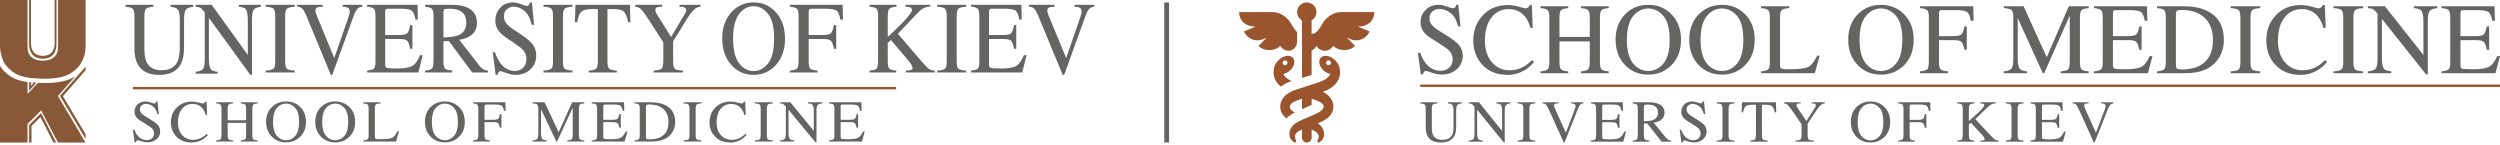 <svg width="1035" height="60" viewBox="0 0 1035 60" fill="none" xmlns="http://www.w3.org/2000/svg">
<path d="M63.497 2V2.796C61.94 2.908 60.931 3.187 60.469 3.634C60.008 4.067 59.777 5.073 59.777 6.652V20.376C59.777 22.625 60.067 24.379 60.647 25.636C61.729 27.927 63.781 29.072 66.801 29.072C70.113 29.072 72.335 27.899 73.47 25.552C74.103 24.239 74.42 22.213 74.42 19.475V8.307C74.42 5.974 74.156 4.514 73.628 3.928C73.101 3.327 72.098 2.95 70.62 2.796V2H80V2.796C78.43 2.978 77.401 3.383 76.913 4.012C76.438 4.626 76.201 6.058 76.201 8.307V19.475C76.201 22.437 75.772 24.749 74.915 26.411C73.332 29.47 70.324 31 65.891 31C61.511 31 58.53 29.491 56.947 26.474C56.09 24.854 55.661 22.716 55.661 20.062V6.652C55.661 5.087 55.43 4.088 54.968 3.655C54.52 3.208 53.53 2.922 52 2.796V2H63.497Z" fill="#646463"/>
<path d="M81 29.717C82.604 29.535 83.634 29.135 84.088 28.518C84.543 27.887 84.77 26.436 84.77 24.165V5.176L84.24 4.481C83.671 3.738 83.185 3.283 82.781 3.115C82.389 2.932 81.796 2.827 81 2.799V2H87.65L102.6 22.735V8.33C102.6 5.961 102.284 4.418 101.653 3.703C101.236 3.241 100.314 2.939 98.886 2.799V2H108V2.799C106.522 2.967 105.537 3.367 105.044 3.998C104.552 4.629 104.305 6.073 104.305 8.33V31H103.642L86.476 7.384V24.165C86.476 26.521 86.785 28.056 87.404 28.771C87.808 29.233 88.712 29.549 90.114 29.717V30.495H81V29.717Z" fill="#646463"/>
<path d="M110 29.235C111.65 29.111 112.72 28.857 113.208 28.471C113.696 28.071 113.94 27.052 113.94 25.413V6.587C113.94 5.031 113.696 4.032 113.208 3.591C112.72 3.137 111.65 2.868 110 2.785V2H122V2.785C120.35 2.868 119.28 3.137 118.792 3.591C118.303 4.032 118.059 5.031 118.059 6.587V25.413C118.059 27.052 118.303 28.071 118.792 28.471C119.28 28.857 120.35 29.111 122 29.235V30H110V29.235Z" fill="#646463"/>
<path d="M133.564 2V2.799C132.568 2.813 131.891 2.883 131.529 3.009C130.895 3.234 130.578 3.689 130.578 4.376C130.578 4.727 130.689 5.218 130.908 5.848C131.14 6.479 131.567 7.538 132.188 9.024L138.39 24.018L144.03 7.783C144.275 7.068 144.463 6.465 144.593 5.975C144.722 5.484 144.787 5.084 144.787 4.776C144.787 3.949 144.457 3.388 143.798 3.094C143.41 2.925 142.77 2.827 141.878 2.799V2H150V2.736C149.16 2.862 148.54 3.108 148.139 3.472C147.532 4.019 146.931 5.119 146.337 6.774L137.557 31H136.956L127.167 7.321C126.34 5.316 125.675 4.068 125.171 3.577C124.681 3.087 123.957 2.806 123 2.736V2H133.564Z" fill="#646463"/>
<path d="M152 29.235C153.444 29.07 154.377 28.795 154.799 28.409C155.233 28.009 155.449 27.011 155.449 25.413V6.587C155.449 5.086 155.239 4.108 154.817 3.653C154.395 3.185 153.456 2.895 152 2.785V2H172.853L172.987 8.075H171.991C171.659 6.202 171.161 4.989 170.496 4.438C169.832 3.887 168.35 3.612 166.049 3.612H160.72C160.146 3.612 159.788 3.715 159.648 3.922C159.52 4.115 159.456 4.487 159.456 5.038V14.481H165.493C167.168 14.481 168.234 14.213 168.694 13.675C169.154 13.138 169.525 12.05 169.806 10.41H170.726V20.205H169.806C169.512 18.566 169.135 17.484 168.675 16.961C168.216 16.424 167.154 16.155 165.493 16.155H159.456V26.632C159.456 27.472 159.698 27.968 160.184 28.12C160.682 28.271 162.159 28.347 164.611 28.347C167.27 28.347 169.231 28.037 170.496 27.417C171.761 26.783 172.899 25.261 173.908 22.85H175L173.218 30H152V29.235Z" fill="#646463"/>
<path d="M183.586 15.514C186.496 15.404 188.578 15.087 189.829 14.564C191.977 13.641 193.049 11.905 193.049 9.357C193.049 6.904 192.088 5.23 190.165 4.335C189.138 3.853 187.774 3.612 186.075 3.612C184.929 3.612 184.225 3.701 183.962 3.88C183.711 4.046 183.586 4.445 183.586 5.079V15.514ZM176 29.235C177.553 29.084 178.522 28.767 178.904 28.285C179.285 27.803 179.477 26.68 179.477 24.917V6.587C179.477 5.1 179.259 4.128 178.825 3.674C178.403 3.205 177.462 2.909 176 2.785V2H187.201C189.533 2 191.476 2.31 193.03 2.93C195.98 4.101 197.456 6.257 197.456 9.398C197.456 11.505 196.797 13.124 195.48 14.254C194.175 15.383 192.398 16.127 190.146 16.486L198.483 27.21C198.996 27.872 199.51 28.354 200.023 28.657C200.538 28.96 201.196 29.153 202 29.235V30H195.48L185.838 16.982L183.586 17.085V25.413C183.586 26.983 183.81 27.982 184.258 28.409C184.719 28.822 185.713 29.098 187.241 29.235V30H176V29.235Z" fill="#646463"/>
<path d="M204.919 21.666C205.597 23.622 206.393 25.181 207.306 26.344C208.897 28.371 210.874 29.384 213.234 29.384C214.512 29.384 215.615 28.945 216.54 28.066C217.48 27.187 217.949 25.961 217.949 24.388C217.949 22.97 217.48 21.737 216.54 20.688C215.928 20.022 214.637 19.023 212.667 17.69L209.242 15.373C208.213 14.664 207.39 13.948 206.778 13.226C205.644 11.851 205.076 10.334 205.076 8.675C205.076 6.478 205.748 4.65 207.091 3.19C208.434 1.73 210.214 1 212.432 1C213.345 1 214.441 1.248 215.719 1.744C217.01 2.226 217.747 2.467 217.93 2.467C218.425 2.467 218.764 2.339 218.947 2.084C219.143 1.829 219.293 1.468 219.397 1H220.219L221.1 10.27H220.14C219.489 7.478 218.439 5.529 216.991 4.423C215.556 3.318 214.134 2.765 212.726 2.765C211.629 2.765 210.671 3.119 209.85 3.828C209.04 4.522 208.636 5.493 208.636 6.741C208.636 7.86 208.95 8.817 209.575 9.611C210.202 10.419 211.174 11.262 212.491 12.141L216.013 14.501C218.217 15.975 219.769 17.329 220.669 18.562C221.555 19.809 222 21.284 222 22.984C222 25.267 221.204 27.173 219.613 28.704C218.035 30.235 216.013 31 213.547 31C212.309 31 211.01 30.745 209.654 30.235C208.311 29.724 207.541 29.469 207.345 29.469C206.875 29.469 206.557 29.625 206.387 29.937C206.23 30.249 206.126 30.582 206.073 30.936H205.193L204 21.666H204.919Z" fill="#646463"/>
<path d="M225 29.235C226.651 29.111 227.72 28.857 228.208 28.471C228.697 28.071 228.941 27.052 228.941 25.413V6.587C228.941 5.031 228.697 4.032 228.208 3.591C227.72 3.137 226.651 2.868 225 2.785V2H237V2.785C235.35 2.868 234.282 3.137 233.792 3.591C233.304 4.032 233.06 5.031 233.06 6.587V25.413C233.06 27.052 233.304 28.071 233.792 28.471C234.282 28.857 235.35 29.111 237 29.235V30H225V29.235Z" fill="#646463"/>
<path d="M238.234 2H260.785L261 9.191H260.044C259.576 6.932 258.978 5.465 258.252 4.79C257.536 4.101 256.022 3.756 253.709 3.756H251.488V25.413C251.488 27.052 251.728 28.071 252.21 28.471C252.69 28.857 253.742 29.111 255.367 29.235V30H243.731V29.235C245.419 29.098 246.471 28.801 246.888 28.347C247.303 27.892 247.511 26.749 247.511 24.917V3.756H245.289C243.08 3.756 241.573 4.094 240.767 4.769C239.975 5.444 239.377 6.918 238.975 9.191H238L238.234 2Z" fill="#646463"/>
<path d="M274.107 2V2.785C273.177 2.758 272.479 2.833 272.014 3.013C271.548 3.192 271.316 3.577 271.316 4.17C271.316 4.349 271.354 4.576 271.432 4.852C271.51 5.113 271.684 5.465 271.955 5.905L277.828 15.308L283.526 5.761C283.759 5.361 283.908 5.031 283.972 4.769C284.05 4.507 284.089 4.314 284.089 4.19C284.089 3.584 283.785 3.185 283.178 2.992C282.816 2.868 282.195 2.799 281.317 2.785V2H290V2.785C289.199 2.827 288.482 3.081 287.849 3.55C286.866 4.28 285.762 5.637 284.534 7.621L278.661 17.168V25.413C278.661 27.052 278.908 28.078 279.398 28.491C279.902 28.891 281.02 29.139 282.751 29.235V30H270.618V29.235C272.414 29.125 273.525 28.843 273.952 28.388C274.391 27.92 274.611 26.762 274.611 24.917V17.56L269.416 9.439C267.62 6.643 266.36 4.852 265.637 4.066C264.913 3.267 264.035 2.84 263 2.785V2H274.107Z" fill="#646463"/>
<path d="M303.495 16.011C303.495 20.582 304.314 23.965 305.956 26.159C307.596 28.339 309.61 29.429 312 29.429C314.338 29.429 316.333 28.367 317.987 26.244C319.653 24.107 320.486 20.696 320.486 16.011C320.486 11.269 319.647 7.844 317.967 5.735C316.289 3.626 314.299 2.571 312 2.571C309.624 2.571 307.608 3.668 305.956 5.862C304.314 8.042 303.495 11.425 303.495 16.011ZM299 16.011C299 11.368 300.33 7.645 302.991 4.843C305.432 2.281 308.435 1 312 1C315.577 1 318.588 2.288 321.029 4.864C323.676 7.652 325 11.368 325 16.011C325 20.724 323.631 24.475 320.893 27.263C318.438 29.754 315.474 31 312 31C308.28 31 305.193 29.62 302.739 26.86C300.246 24.043 299 20.427 299 16.011Z" fill="#646463"/>
<path d="M327 29.235C328.616 29.056 329.618 28.753 330.006 28.326C330.406 27.885 330.607 26.749 330.607 24.917V6.587C330.607 5.086 330.387 4.108 329.946 3.653C329.505 3.185 328.524 2.895 327 2.785V2H348.86L349 8.075H347.857C347.577 6.133 347.049 4.907 346.275 4.397C345.5 3.874 343.971 3.612 341.686 3.612H336.077C335.529 3.612 335.174 3.708 335.015 3.901C334.868 4.094 334.794 4.473 334.794 5.038V14.481H340.725C342.474 14.481 343.59 14.213 344.071 13.675C344.552 13.138 344.939 12.05 345.232 10.41H346.194V20.205H345.232C344.925 18.566 344.532 17.484 344.051 16.961C343.57 16.424 342.461 16.155 340.725 16.155H334.794V25.413C334.794 26.969 335.021 27.968 335.475 28.409C335.943 28.836 336.951 29.111 338.501 29.235V30H327V29.235Z" fill="#646463"/>
<path d="M360 29.235C361.592 29.098 362.579 28.795 362.962 28.326C363.344 27.844 363.534 26.708 363.534 24.917V6.587C363.534 5.058 363.319 4.073 362.886 3.632C362.465 3.178 361.504 2.895 360 2.785V2H371.159V2.785C369.631 2.868 368.644 3.143 368.197 3.612C367.752 4.08 367.529 5.072 367.529 6.587V15.266C369.936 13.049 371.904 11.161 373.433 9.604C376.172 6.78 377.541 4.969 377.541 4.17C377.541 3.605 377.305 3.233 376.835 3.054C376.376 2.875 375.72 2.785 374.866 2.785V2H385.109V2.682C383.86 2.82 382.873 3.088 382.147 3.488C381.433 3.887 380.44 4.762 379.166 6.112L371.733 13.985L380.847 24.627C382.542 26.597 383.695 27.83 384.306 28.326C384.918 28.808 385.815 29.125 387 29.277V30H375.038V29.235C376.121 29.194 376.854 29.105 377.236 28.967C377.618 28.815 377.81 28.526 377.81 28.099C377.81 27.865 377.682 27.506 377.427 27.024C377.185 26.542 376.797 25.984 376.262 25.351L368.847 16.548L367.529 17.767V25.413C367.529 26.983 367.745 27.982 368.179 28.409C368.624 28.822 369.585 29.098 371.063 29.235V30H360V29.235Z" fill="#646463"/>
<path d="M388 29.235C389.65 29.111 390.72 28.857 391.208 28.471C391.696 28.071 391.941 27.052 391.941 25.413V6.587C391.941 5.031 391.696 4.032 391.208 3.591C390.72 3.137 389.65 2.868 388 2.785V2H400V2.785C398.35 2.868 397.28 3.137 396.792 3.591C396.304 4.032 396.059 5.031 396.059 6.587V25.413C396.059 27.052 396.304 28.071 396.792 28.471C397.28 28.857 398.35 29.111 400 29.235V30H388V29.235Z" fill="#646463"/>
<path d="M402 29.235C403.443 29.07 404.377 28.795 404.797 28.409C405.233 28.009 405.449 27.011 405.449 25.413V6.587C405.449 5.086 405.239 4.108 404.817 3.653C404.395 3.185 403.456 2.895 402 2.785V2H422.853L422.987 8.075H421.991C421.659 6.202 421.161 4.989 420.496 4.438C419.831 3.887 418.349 3.612 416.049 3.612H410.721C410.146 3.612 409.788 3.715 409.647 3.922C409.52 4.115 409.456 4.487 409.456 5.038V14.481H415.493C417.168 14.481 418.234 14.213 418.694 13.675C419.154 13.138 419.525 12.05 419.806 10.41H420.725V20.205H419.806C419.512 18.566 419.135 17.484 418.675 16.961C418.215 16.424 417.154 16.155 415.493 16.155H409.456V26.632C409.456 27.472 409.698 27.968 410.184 28.12C410.682 28.271 412.159 28.347 414.611 28.347C417.27 28.347 419.231 28.037 420.496 27.417C421.761 26.783 422.898 25.261 423.908 22.85H425L423.218 30H402V29.235Z" fill="#646463"/>
<path d="M436.564 2V2.799C435.568 2.813 434.891 2.883 434.529 3.009C433.895 3.234 433.578 3.689 433.578 4.376C433.578 4.727 433.689 5.218 433.908 5.849C434.14 6.479 434.567 7.538 435.188 9.024L441.39 24.018L447.03 7.783C447.275 7.068 447.463 6.465 447.593 5.975C447.722 5.484 447.787 5.084 447.787 4.776C447.787 3.949 447.457 3.388 446.798 3.094C446.41 2.925 445.77 2.827 444.878 2.799V2H453V2.736C452.16 2.862 451.54 3.108 451.139 3.472C450.532 4.019 449.931 5.119 449.337 6.774L440.557 31H439.956L430.167 7.321C429.34 5.316 428.674 4.068 428.171 3.577C427.681 3.087 426.957 2.806 426 2.736V2H436.564Z" fill="#646463"/>
<path d="M55.578 53.653C56.005 54.756 56.505 55.635 57.079 56.291C58.08 57.434 59.322 58.005 60.807 58.005C61.611 58.005 62.304 57.757 62.886 57.262C63.477 56.766 63.772 56.075 63.772 55.188C63.772 54.388 63.477 53.693 62.886 53.102C62.501 52.726 61.689 52.163 60.45 51.411L58.297 50.104C57.649 49.705 57.133 49.301 56.747 48.894C56.033 48.118 55.677 47.263 55.677 46.328C55.677 45.089 56.099 44.058 56.944 43.235C57.789 42.412 58.908 42 60.303 42C60.877 42 61.566 42.14 62.37 42.42C63.182 42.691 63.645 42.827 63.76 42.827C64.072 42.827 64.285 42.755 64.4 42.611C64.523 42.468 64.617 42.264 64.683 42H65.199L65.753 47.227H65.15C64.74 45.653 64.08 44.554 63.169 43.93C62.267 43.307 61.373 42.995 60.487 42.995C59.798 42.995 59.195 43.195 58.679 43.594C58.17 43.986 57.916 44.534 57.916 45.237C57.916 45.868 58.113 46.408 58.506 46.855C58.9 47.311 59.511 47.786 60.34 48.282L62.554 49.613C63.941 50.444 64.916 51.207 65.482 51.903C66.04 52.606 66.319 53.437 66.319 54.396C66.319 55.683 65.819 56.758 64.818 57.621C63.826 58.484 62.554 58.916 61.004 58.916C60.225 58.916 59.409 58.772 58.556 58.484C57.711 58.197 57.227 58.053 57.104 58.053C56.809 58.053 56.608 58.141 56.501 58.317C56.403 58.492 56.337 58.68 56.304 58.88H55.75L55 53.653H55.578ZM79.448 42.06C80.358 42.06 81.293 42.192 82.253 42.456C83.213 42.719 83.75 42.851 83.865 42.851C84.103 42.851 84.328 42.787 84.541 42.66C84.755 42.532 84.902 42.332 84.984 42.06H85.513L85.747 47.575H85.169C84.833 46.48 84.394 45.597 83.852 44.925C82.819 43.663 81.429 43.031 79.681 43.031C77.918 43.031 76.475 43.711 75.351 45.069C74.235 46.428 73.677 48.298 73.677 50.68C73.677 52.87 74.264 54.62 75.437 55.931C76.618 57.234 78.111 57.885 79.915 57.885C81.219 57.885 82.421 57.581 83.52 56.974C84.152 56.63 84.845 56.111 85.6 55.415L86.067 55.871C85.509 56.558 84.816 57.162 83.988 57.681C82.577 58.56 81.047 59 79.399 59C76.692 59 74.543 58.157 72.952 56.471C71.483 54.912 70.749 52.966 70.749 50.632C70.749 48.242 71.524 46.236 73.075 44.614C74.707 42.911 76.831 42.06 79.448 42.06ZM89.476 58.149C90.46 58.045 91.076 57.869 91.322 57.621C91.568 57.366 91.691 56.706 91.691 55.643V45.009C91.691 44.13 91.551 43.559 91.272 43.295C91.002 43.031 90.403 42.867 89.476 42.803V42.348H96.477V42.803C95.55 42.867 94.947 43.031 94.668 43.295C94.389 43.559 94.25 44.13 94.25 45.009V49.793H101.89V45.009C101.89 44.13 101.755 43.559 101.484 43.295C101.213 43.031 100.611 42.867 99.675 42.803V42.348H106.676V42.803C105.749 42.867 105.146 43.031 104.868 43.295C104.597 43.559 104.461 44.13 104.461 45.009V55.931C104.461 56.826 104.597 57.402 104.868 57.657C105.146 57.905 105.749 58.069 106.676 58.149V58.592H99.675V58.149C100.668 58.053 101.283 57.877 101.521 57.621C101.767 57.366 101.89 56.706 101.89 55.643V50.872H94.25V55.931C94.25 56.826 94.389 57.402 94.668 57.657C94.947 57.913 95.55 58.077 96.477 58.149V58.592H89.476V58.149ZM113.026 50.476C113.026 53.058 113.546 54.968 114.588 56.207C115.63 57.438 116.909 58.053 118.427 58.053C119.911 58.053 121.179 57.453 122.229 56.255C123.287 55.048 123.816 53.122 123.816 50.476C123.816 47.798 123.282 45.864 122.217 44.673C121.15 43.483 119.887 42.887 118.427 42.887C116.918 42.887 115.638 43.507 114.588 44.745C113.546 45.976 113.026 47.886 113.026 50.476ZM110.171 50.476C110.171 47.855 111.016 45.752 112.706 44.17C114.256 42.723 116.163 42 118.427 42C120.699 42 122.609 42.727 124.16 44.182C125.842 45.756 126.683 47.855 126.683 50.476C126.683 53.138 125.813 55.255 124.074 56.83C122.516 58.237 120.633 58.94 118.427 58.94C116.065 58.94 114.104 58.161 112.546 56.602C110.963 55.012 110.171 52.97 110.171 50.476ZM133.376 50.476C133.376 53.058 133.898 54.968 134.938 56.207C135.98 57.438 137.26 58.053 138.777 58.053C140.262 58.053 141.53 57.453 142.579 56.255C143.637 55.048 144.167 53.122 144.167 50.476C144.167 47.798 143.633 45.864 142.567 44.673C141.5 43.483 140.237 42.887 138.777 42.887C137.268 42.887 135.989 43.507 134.938 44.745C133.898 45.976 133.376 47.886 133.376 50.476ZM130.521 50.476C130.521 47.855 131.366 45.752 133.056 44.17C134.606 42.723 136.514 42 138.777 42C141.049 42 142.962 42.727 144.51 44.182C146.193 45.756 147.033 47.855 147.033 50.476C147.033 53.138 146.163 55.255 144.424 56.83C142.867 58.237 140.984 58.94 138.777 58.94C136.415 58.94 134.455 58.161 132.896 56.602C131.313 55.012 130.521 52.97 130.521 50.476ZM150.405 58.149C151.331 58.053 151.93 57.893 152.202 57.669C152.48 57.438 152.62 56.858 152.62 55.931V45.009C152.62 44.138 152.485 43.571 152.213 43.307C151.944 43.035 151.34 42.867 150.405 42.803V42.348H157.529V42.803C156.602 42.851 155.978 42.999 155.659 43.247C155.347 43.495 155.191 44.026 155.191 44.841V56.638C155.191 56.91 155.237 57.126 155.326 57.286C155.425 57.438 155.634 57.533 155.954 57.573C156.143 57.597 156.34 57.613 156.544 57.621C156.758 57.629 157.152 57.633 157.726 57.633C159.965 57.633 161.479 57.453 162.266 57.094C163.053 56.734 163.816 55.815 164.554 54.336H165.194L163.964 58.592H150.405V58.149ZM178.779 50.476C178.779 53.058 179.299 54.968 180.341 56.207C181.383 57.438 182.662 58.053 184.18 58.053C185.665 58.053 186.932 57.453 187.982 56.255C189.04 55.048 189.569 53.122 189.569 50.476C189.569 47.798 189.036 45.864 187.97 44.673C186.903 43.483 185.64 42.887 184.18 42.887C182.671 42.887 181.392 43.507 180.341 44.745C179.299 45.976 178.779 47.886 178.779 50.476ZM175.924 50.476C175.924 47.855 176.769 45.752 178.459 44.17C180.009 42.723 181.917 42 184.18 42C186.452 42 188.363 42.727 189.913 44.182C191.595 45.756 192.436 47.855 192.436 50.476C192.436 53.138 191.566 55.255 189.827 56.83C188.269 58.237 186.387 58.94 184.18 58.94C181.817 58.94 179.858 58.161 178.299 56.602C176.716 55.012 175.924 52.97 175.924 50.476ZM195.808 58.149C196.801 58.045 197.416 57.869 197.653 57.621C197.899 57.366 198.022 56.706 198.022 55.643V45.009C198.022 44.138 197.887 43.571 197.616 43.307C197.346 43.035 196.743 42.867 195.808 42.803V42.348H209.231L209.316 45.872H208.615C208.443 44.745 208.119 44.034 207.643 43.738C207.167 43.435 206.229 43.283 204.825 43.283H201.381C201.044 43.283 200.828 43.339 200.729 43.451C200.638 43.563 200.594 43.782 200.594 44.11V49.589H204.236C205.31 49.589 205.995 49.433 206.29 49.121C206.586 48.81 206.823 48.178 207.004 47.227H207.594V52.91H207.004C206.815 51.959 206.573 51.331 206.278 51.028C205.983 50.716 205.301 50.56 204.236 50.56H200.594V55.931C200.594 56.834 200.733 57.414 201.012 57.669C201.299 57.917 201.919 58.077 202.87 58.149V58.592H195.808V58.149ZM220.417 58.149C221.459 58.045 222.127 57.817 222.422 57.465C222.717 57.106 222.865 56.279 222.865 54.984V45.009C222.865 44.122 222.721 43.547 222.434 43.283C222.148 43.011 221.496 42.851 220.477 42.803V42.348H225.461L231.293 54.732L236.866 42.348H241.886V42.803C240.951 42.867 240.348 43.035 240.078 43.307C239.807 43.571 239.672 44.138 239.672 45.009V55.931C239.672 56.826 239.807 57.402 240.078 57.657C240.348 57.905 240.951 58.069 241.886 58.149V58.592H234.824V58.149C235.84 58.069 236.472 57.893 236.718 57.621C236.973 57.342 237.1 56.682 237.1 55.643V44.614L230.653 58.592H230.309L223.972 45.189V54.984C223.972 56.327 224.173 57.202 224.576 57.609C224.838 57.873 225.423 58.053 226.335 58.149V58.592H220.417V58.149ZM244.975 58.149C245.902 58.053 246.5 57.893 246.772 57.669C247.05 57.438 247.19 56.858 247.19 55.931V45.009C247.19 44.138 247.055 43.571 246.783 43.307C246.514 43.035 245.91 42.867 244.975 42.803V42.348H258.361L258.447 45.872H257.808C257.595 44.785 257.274 44.082 256.848 43.762C256.421 43.443 255.471 43.283 253.993 43.283H250.573C250.204 43.283 249.975 43.343 249.884 43.463C249.803 43.575 249.761 43.79 249.761 44.11V49.589H253.637C254.712 49.589 255.396 49.433 255.691 49.121C255.986 48.81 256.225 48.178 256.404 47.227H256.996V52.91H256.404C256.216 51.959 255.975 51.331 255.68 51.028C255.383 50.716 254.703 50.56 253.637 50.56H249.761V56.638C249.761 57.126 249.917 57.414 250.228 57.501C250.548 57.589 251.495 57.633 253.071 57.633C254.777 57.633 256.035 57.453 256.848 57.094C257.66 56.726 258.391 55.843 259.038 54.444H259.739L258.595 58.592H244.975V58.149ZM267.417 56.698C267.417 57.098 267.516 57.362 267.712 57.489C267.918 57.617 268.336 57.681 268.967 57.681C270.936 57.681 272.556 57.302 273.828 56.542C275.78 55.375 276.756 53.381 276.756 50.56C276.756 48.042 275.952 46.148 274.345 44.877C272.966 43.79 271.142 43.247 268.87 43.247C268.303 43.247 267.918 43.307 267.712 43.427C267.516 43.547 267.417 43.81 267.417 44.218V56.698ZM262.644 58.149C263.562 58.053 264.161 57.893 264.439 57.669C264.719 57.438 264.859 56.858 264.859 55.931V45.009C264.859 44.114 264.722 43.539 264.453 43.283C264.181 43.027 263.578 42.867 262.644 42.803V42.348H269.436C271.723 42.348 273.659 42.715 275.243 43.451C278.096 44.769 279.524 47.127 279.524 50.524C279.524 51.747 279.266 52.91 278.748 54.013C278.24 55.116 277.469 56.047 276.436 56.806C275.78 57.286 275.099 57.649 274.394 57.897C273.106 58.361 271.523 58.592 269.645 58.592H262.644V58.149ZM282.995 58.149C284.019 58.077 284.685 57.929 284.987 57.705C285.291 57.474 285.444 56.882 285.444 55.931V45.009C285.444 44.106 285.291 43.527 284.987 43.271C284.685 43.007 284.019 42.851 282.995 42.803V42.348H290.45V42.803C289.425 42.851 288.761 43.007 288.457 43.271C288.153 43.527 288.002 44.106 288.002 45.009V55.931C288.002 56.882 288.153 57.474 288.457 57.705C288.761 57.929 289.425 58.077 290.45 58.149V58.592H282.995V58.149ZM302.447 42.06C303.357 42.06 304.293 42.192 305.252 42.456C306.212 42.719 306.749 42.851 306.864 42.851C307.101 42.851 307.328 42.787 307.54 42.66C307.754 42.532 307.902 42.332 307.983 42.06H308.512L308.747 47.575H308.169C307.832 46.48 307.393 45.597 306.852 44.925C305.818 43.663 304.428 43.031 302.681 43.031C300.918 43.031 299.474 43.711 298.351 45.069C297.234 46.428 296.677 48.298 296.677 50.68C296.677 52.87 297.263 54.62 298.436 55.931C299.618 57.234 301.11 57.885 302.914 57.885C304.219 57.885 305.421 57.581 306.519 56.974C307.152 56.63 307.844 56.111 308.598 55.415L309.067 55.871C308.508 56.558 307.816 57.162 306.987 57.681C305.576 58.56 304.047 59 302.398 59C299.69 59 297.543 58.157 295.951 56.471C294.482 54.912 293.748 52.966 293.748 50.632C293.748 48.242 294.523 46.236 296.074 44.614C297.706 42.911 299.831 42.06 302.447 42.06ZM312.476 58.149C313.5 58.077 314.166 57.929 314.468 57.705C314.772 57.474 314.924 56.882 314.924 55.931V45.009C314.924 44.106 314.772 43.527 314.468 43.271C314.166 43.007 313.5 42.851 312.476 42.803V42.348H319.931V42.803C318.906 42.851 318.242 43.007 317.938 43.271C317.634 43.527 317.483 44.106 317.483 45.009V55.931C317.483 56.882 317.634 57.474 317.938 57.705C318.242 57.929 318.906 58.077 319.931 58.149V58.592H312.476V58.149ZM322.885 58.149C323.927 58.045 324.596 57.817 324.891 57.465C325.186 57.106 325.334 56.279 325.334 54.984V44.158L324.989 43.762C324.619 43.339 324.304 43.079 324.041 42.983C323.788 42.879 323.401 42.819 322.885 42.803V42.348H327.203L336.911 54.169V45.956C336.911 44.606 336.705 43.726 336.296 43.319C336.025 43.055 335.426 42.883 334.5 42.803V42.348H340.417V42.803C339.458 42.899 338.817 43.127 338.497 43.487C338.179 43.846 338.019 44.669 338.019 45.956V58.88H337.587L326.441 45.417V54.984C326.441 56.327 326.641 57.202 327.043 57.609C327.307 57.873 327.892 58.053 328.802 58.149V58.592H322.885V58.149ZM343.236 58.149C344.162 58.053 344.761 57.893 345.032 57.669C345.311 57.438 345.45 56.858 345.45 55.931V45.009C345.45 44.138 345.315 43.571 345.044 43.307C344.774 43.035 344.171 42.867 343.236 42.803V42.348H356.622L356.708 45.872H356.069C355.855 44.785 355.535 44.082 355.108 43.762C354.681 43.443 353.731 43.283 352.254 43.283H348.834C348.465 43.283 348.235 43.343 348.145 43.463C348.063 43.575 348.022 43.79 348.022 44.11V49.589H351.898C352.972 49.589 353.657 49.433 353.952 49.121C354.247 48.81 354.486 48.178 354.665 47.227H355.256V52.91H354.665C354.477 51.959 354.235 51.331 353.94 51.028C353.644 50.716 352.964 50.56 351.898 50.56H348.022V56.638C348.022 57.126 348.177 57.414 348.489 57.501C348.809 57.589 349.756 57.633 351.332 57.633C353.038 57.633 354.296 57.453 355.108 57.094C355.921 56.726 356.651 55.843 357.299 54.444H358L356.856 58.592H343.236V58.149Z" fill="#646463"/>
<path d="M371 36H55V37H371V36Z" fill="#9B552E"/>
<path d="M595.056 42.349V42.806C594.101 42.87 593.482 43.031 593.198 43.287C592.914 43.536 592.774 44.114 592.774 45.02V52.9C592.774 54.192 592.951 55.198 593.308 55.92C593.972 57.236 595.23 57.893 597.084 57.893C599.116 57.893 600.481 57.219 601.177 55.872C601.565 55.118 601.759 53.955 601.759 52.383V45.97C601.759 44.631 601.598 43.793 601.274 43.456C600.95 43.111 600.334 42.894 599.427 42.806V42.349H605.184V42.806C604.22 42.91 603.589 43.143 603.29 43.504C602.998 43.857 602.852 44.679 602.852 45.97V52.383C602.852 54.083 602.589 55.411 602.064 56.365C601.092 58.122 599.246 59 596.526 59C593.837 59 592.009 58.134 591.037 56.401C590.51 55.471 590.247 54.244 590.247 52.72V45.02C590.247 44.121 590.105 43.548 589.823 43.299C589.546 43.043 588.939 42.878 588 42.806V42.349H595.056ZM608.027 58.206C609.055 58.102 609.715 57.873 610.006 57.52C610.297 57.159 610.443 56.329 610.443 55.03V44.166L610.104 43.769C609.738 43.343 609.427 43.083 609.168 42.987C608.918 42.882 608.537 42.822 608.027 42.806V42.349H612.29L621.871 54.212V45.97C621.871 44.615 621.669 43.733 621.264 43.323C620.996 43.059 620.405 42.886 619.49 42.806V42.349H625.332V42.806C624.384 42.902 623.754 43.131 623.438 43.492C623.122 43.853 622.964 44.679 622.964 45.97V58.94H622.539L611.536 45.429V55.03C611.536 56.377 611.735 57.255 612.132 57.664C612.391 57.929 612.969 58.11 613.868 58.206V58.651H608.027V58.206ZM628.235 58.206C629.247 58.134 629.902 57.985 630.202 57.761C630.502 57.528 630.651 56.935 630.651 55.98V45.02C630.651 44.114 630.502 43.532 630.202 43.275C629.902 43.011 629.247 42.854 628.235 42.806V42.349H635.595V42.806C634.583 42.854 633.927 43.011 633.627 43.275C633.327 43.532 633.178 44.114 633.178 45.02V55.98C633.178 56.935 633.327 57.528 633.627 57.761C633.927 57.985 634.583 58.134 635.595 58.206V58.651H628.235V58.206ZM645.249 42.349V42.806C644.626 42.814 644.202 42.854 643.975 42.926C643.578 43.055 643.379 43.316 643.379 43.708C643.379 43.909 643.448 44.19 643.586 44.551C643.732 44.912 643.998 45.517 644.387 46.367L648.273 54.946L651.808 45.658C651.961 45.248 652.078 44.904 652.159 44.623C652.241 44.342 652.28 44.114 652.28 43.937C652.28 43.464 652.074 43.143 651.661 42.975C651.418 42.878 651.018 42.822 650.459 42.806V42.349H655.547V42.77C655.022 42.842 654.633 42.983 654.381 43.191C654.001 43.504 653.625 44.133 653.253 45.08L647.751 58.94H647.375L641.242 45.393C640.724 44.246 640.307 43.532 639.991 43.251C639.684 42.971 639.23 42.81 638.631 42.77V42.349H645.249ZM658.597 58.206C659.511 58.11 660.103 57.949 660.369 57.725C660.645 57.492 660.783 56.911 660.783 55.98V45.02C660.783 44.145 660.648 43.576 660.382 43.311C660.114 43.039 659.519 42.87 658.597 42.806V42.349H671.809L671.894 45.886H671.262C671.051 44.795 670.737 44.09 670.316 43.769C669.894 43.448 668.955 43.287 667.498 43.287H664.121C663.757 43.287 663.53 43.347 663.443 43.468C663.361 43.58 663.321 43.797 663.321 44.118V49.616H667.145C668.206 49.616 668.882 49.459 669.173 49.147C669.466 48.834 669.7 48.2 669.878 47.246H670.46V52.948H669.878C669.692 51.994 669.452 51.364 669.161 51.059C668.87 50.747 668.199 50.59 667.145 50.59H663.321V56.69C663.321 57.179 663.475 57.468 663.782 57.556C664.098 57.645 665.033 57.689 666.586 57.689C668.27 57.689 669.514 57.508 670.316 57.147C671.117 56.778 671.837 55.892 672.476 54.488H673.168L672.039 58.651H658.597V58.206ZM680.578 50.217C682.368 50.153 683.646 49.969 684.416 49.664C685.735 49.126 686.395 48.116 686.395 46.632C686.395 45.204 685.804 44.23 684.622 43.708C683.99 43.428 683.152 43.287 682.107 43.287C681.403 43.287 680.97 43.34 680.808 43.444C680.654 43.54 680.578 43.773 680.578 44.142V50.217ZM675.914 58.206C676.87 58.118 677.465 57.933 677.699 57.653C677.935 57.372 678.052 56.718 678.052 55.691V45.02C678.052 44.154 677.919 43.588 677.651 43.323C677.392 43.051 676.813 42.878 675.914 42.806V42.349H682.801C684.233 42.349 685.427 42.529 686.382 42.89C688.196 43.572 689.103 44.827 689.103 46.656C689.103 47.883 688.698 48.826 687.889 49.483C687.087 50.141 685.994 50.574 684.609 50.783L689.734 57.027C690.05 57.412 690.366 57.693 690.682 57.869C690.998 58.046 691.401 58.158 691.896 58.206V58.651H687.889L681.962 51.072L680.578 51.132V55.98C680.578 56.895 680.716 57.476 680.991 57.725C681.275 57.965 681.885 58.126 682.824 58.206V58.651H675.914V58.206ZM695.941 53.694C696.362 54.801 696.855 55.684 697.422 56.341C698.41 57.488 699.636 58.062 701.102 58.062C701.895 58.062 702.58 57.813 703.153 57.316C703.737 56.818 704.028 56.124 704.028 55.234C704.028 54.432 703.737 53.734 703.153 53.141C702.773 52.764 701.971 52.198 700.75 51.444L698.624 50.133C697.985 49.732 697.474 49.327 697.094 48.918C696.39 48.14 696.038 47.282 696.038 46.343C696.038 45.1 696.454 44.065 697.288 43.239C698.122 42.413 699.227 42 700.603 42C701.171 42 701.85 42.14 702.644 42.421C703.446 42.694 703.902 42.83 704.017 42.83C704.324 42.83 704.535 42.758 704.647 42.614C704.769 42.469 704.862 42.265 704.927 42H705.437L705.983 47.246H705.389C704.984 45.666 704.333 44.563 703.433 43.937C702.543 43.311 701.66 42.999 700.786 42.999C700.106 42.999 699.511 43.199 699.002 43.6C698.498 43.993 698.248 44.543 698.248 45.248C698.248 45.882 698.443 46.423 698.83 46.873C699.22 47.33 699.822 47.807 700.64 48.304L702.826 49.64C704.195 50.474 705.158 51.24 705.717 51.938C706.267 52.644 706.542 53.478 706.542 54.44C706.542 55.732 706.049 56.81 705.061 57.677C704.081 58.543 702.826 58.976 701.295 58.976C700.527 58.976 699.721 58.832 698.88 58.543C698.046 58.254 697.568 58.11 697.446 58.11C697.155 58.11 696.956 58.198 696.851 58.374C696.754 58.551 696.69 58.739 696.656 58.94H696.111L695.37 53.694H695.941ZM710.696 58.206C711.709 58.134 712.364 57.985 712.664 57.761C712.963 57.528 713.113 56.935 713.113 55.98V45.02C713.113 44.114 712.963 43.532 712.664 43.275C712.364 43.011 711.709 42.854 710.696 42.806V42.349H718.055V42.806C717.043 42.854 716.387 43.011 716.088 43.275C715.789 43.532 715.638 44.114 715.638 45.02V55.98C715.638 56.935 715.789 57.528 716.088 57.761C716.387 57.985 717.043 58.134 718.055 58.206V58.651H710.696V58.206ZM721.177 42.349H735.228L735.361 46.536H734.767C734.474 45.22 734.103 44.366 733.649 43.973C733.204 43.572 732.261 43.372 730.82 43.372H729.436V55.98C729.436 56.935 729.585 57.528 729.885 57.761C730.185 57.985 730.84 58.134 731.851 58.206V58.651H724.602V58.206C725.654 58.126 726.311 57.953 726.57 57.689C726.829 57.424 726.958 56.758 726.958 55.691V43.372H725.573C724.197 43.372 723.258 43.568 722.756 43.961C722.263 44.354 721.89 45.212 721.64 46.536H721.031L721.177 42.349ZM745.515 42.349V42.806C744.932 42.79 744.494 42.834 744.203 42.938C743.912 43.043 743.766 43.267 743.766 43.612C743.766 43.717 743.79 43.849 743.839 44.009C743.887 44.162 743.997 44.366 744.166 44.623L747.846 50.097L751.417 44.539C751.562 44.306 751.655 44.114 751.696 43.961C751.745 43.809 751.768 43.696 751.768 43.624C751.768 43.271 751.578 43.039 751.197 42.926C750.971 42.854 750.583 42.814 750.031 42.806V42.349H755.472V42.806C754.97 42.83 754.521 42.978 754.125 43.251C753.509 43.676 752.817 44.466 752.047 45.621L748.368 51.18V55.98C748.368 56.935 748.522 57.532 748.83 57.773C749.145 58.005 749.846 58.15 750.931 58.206V58.651H743.328V58.206C744.455 58.142 745.151 57.977 745.417 57.713C745.692 57.44 745.83 56.766 745.83 55.691V51.408L742.576 46.68C741.451 45.052 740.661 44.009 740.208 43.552C739.754 43.087 739.204 42.838 738.556 42.806V42.349H745.515ZM769.063 50.506C769.063 53.097 769.577 55.014 770.605 56.257C771.634 57.492 772.896 58.11 774.394 58.11C775.86 58.11 777.111 57.508 778.147 56.305C779.191 55.094 779.714 53.161 779.714 50.506C779.714 47.819 779.187 45.878 778.135 44.683C777.082 43.488 775.835 42.89 774.394 42.89C772.905 42.89 771.642 43.512 770.605 44.755C769.577 45.99 769.063 47.907 769.063 50.506ZM766.246 50.506C766.246 47.875 767.079 45.766 768.747 44.178C770.278 42.726 772.16 42 774.394 42C776.637 42 778.523 42.73 780.053 44.19C781.714 45.77 782.543 47.875 782.543 50.506C782.543 53.177 781.684 55.302 779.968 56.883C778.431 58.294 776.573 59 774.394 59C772.062 59 770.128 58.218 768.589 56.654C767.027 55.058 766.246 53.008 766.246 50.506ZM785.871 58.206C786.852 58.102 787.459 57.925 787.693 57.677C787.936 57.42 788.057 56.758 788.057 55.691V45.02C788.057 44.145 787.924 43.576 787.656 43.311C787.39 43.039 786.794 42.87 785.871 42.806V42.349H799.12L799.205 45.886H798.513C798.343 44.755 798.023 44.041 797.553 43.745C797.084 43.44 796.157 43.287 794.772 43.287H791.372C791.04 43.287 790.826 43.343 790.728 43.456C790.639 43.568 790.595 43.789 790.595 44.118V49.616H794.19C795.25 49.616 795.926 49.459 796.217 49.147C796.51 48.834 796.744 48.2 796.923 47.246H797.505V52.948H796.923C796.735 51.994 796.497 51.364 796.206 51.059C795.915 50.747 795.242 50.59 794.19 50.59H790.595V55.98C790.595 56.887 790.733 57.468 791.008 57.725C791.292 57.973 791.903 58.134 792.842 58.206V58.651H785.871V58.206ZM810.331 58.206C811.343 58.126 811.971 57.949 812.214 57.677C812.456 57.396 812.578 56.734 812.578 55.691V45.02C812.578 44.13 812.44 43.556 812.165 43.299C811.898 43.035 811.286 42.87 810.331 42.806V42.349H817.423V42.806C816.452 42.854 815.824 43.015 815.54 43.287C815.257 43.56 815.116 44.138 815.116 45.02V50.073C816.646 48.782 817.897 47.683 818.869 46.776C820.608 45.132 821.479 44.077 821.479 43.612C821.479 43.283 821.329 43.067 821.03 42.962C820.738 42.858 820.321 42.806 819.779 42.806V42.349H826.287V42.746C825.494 42.826 824.867 42.983 824.406 43.215C823.953 43.448 823.321 43.957 822.512 44.743L817.788 49.327L823.579 55.523C824.656 56.67 825.389 57.388 825.778 57.677C826.166 57.957 826.736 58.142 827.49 58.23V58.651H819.888V58.206C820.576 58.182 821.041 58.13 821.284 58.05C821.527 57.961 821.648 57.793 821.648 57.544C821.648 57.408 821.568 57.199 821.405 56.919C821.252 56.638 821.006 56.313 820.665 55.944L815.953 50.819L815.116 51.529V55.98C815.116 56.895 815.254 57.476 815.529 57.725C815.813 57.965 816.423 58.126 817.362 58.206V58.651H810.331V58.206ZM830.369 58.206C831.381 58.134 832.037 57.985 832.337 57.761C832.637 57.528 832.786 56.935 832.786 55.98V45.02C832.786 44.114 832.637 43.532 832.337 43.275C832.037 43.011 831.381 42.854 830.369 42.806V42.349H837.728V42.806C836.717 42.854 836.06 43.011 835.762 43.275C835.462 43.532 835.311 44.114 835.311 45.02V55.98C835.311 56.935 835.462 57.528 835.762 57.761C836.06 57.985 836.717 58.134 837.728 58.206V58.651H830.369V58.206ZM840.644 58.206C841.559 58.11 842.149 57.949 842.417 57.725C842.692 57.492 842.829 56.911 842.829 55.98V45.02C842.829 44.145 842.696 43.576 842.428 43.311C842.162 43.039 841.567 42.87 840.644 42.806V42.349H853.856L853.942 45.886H853.31C853.099 44.795 852.783 44.09 852.362 43.769C851.942 43.448 851.003 43.287 849.546 43.287H846.169C845.805 43.287 845.578 43.347 845.489 43.468C845.408 43.58 845.367 43.797 845.367 44.118V49.616H849.193C850.254 49.616 850.93 49.459 851.221 49.147C851.512 48.834 851.747 48.2 851.926 47.246H852.508V52.948H851.926C851.739 51.994 851.5 51.364 851.209 51.059C850.918 50.747 850.245 50.59 849.193 50.59H845.367V56.69C845.367 57.179 845.521 57.468 845.83 57.556C846.144 57.645 847.081 57.689 848.634 57.689C850.318 57.689 851.562 57.508 852.362 57.147C853.164 56.778 853.885 55.892 854.524 54.488H855.216L854.087 58.651H840.644V58.206ZM864.702 42.349V42.806C864.079 42.814 863.653 42.854 863.426 42.926C863.03 43.055 862.831 43.316 862.831 43.708C862.831 43.909 862.9 44.19 863.039 44.551C863.184 44.912 863.451 45.517 863.839 46.367L867.726 54.946L871.259 45.658C871.413 45.248 871.531 44.904 871.612 44.623C871.692 44.342 871.733 44.114 871.733 43.937C871.733 43.464 871.527 43.143 871.114 42.975C870.871 42.878 870.471 42.822 869.912 42.806V42.349H875V42.77C874.473 42.842 874.084 42.983 873.834 43.191C873.454 43.504 873.076 44.133 872.705 45.08L867.204 58.94H866.826L860.694 45.393C860.176 44.246 859.759 43.532 859.443 43.251C859.135 42.971 858.682 42.81 858.084 42.77V42.349H864.702Z" fill="#646463"/>
<path d="M1035 35H588V36H1035V35Z" fill="#9B552E"/>
<path d="M587.949 21.879C588.648 23.76 589.469 25.26 590.412 26.378C592.054 28.328 594.093 29.302 596.529 29.302C597.848 29.302 598.985 28.88 599.941 28.035C600.91 27.189 601.395 26.01 601.395 24.496C601.395 23.133 600.91 21.947 599.941 20.938C599.309 20.297 597.976 19.336 595.943 18.054L592.411 15.825C591.347 15.143 590.499 14.455 589.866 13.759C588.695 12.437 588.11 10.978 588.11 9.383C588.11 7.27 588.803 5.511 590.19 4.106C591.575 2.702 593.414 2 595.701 2C596.643 2 597.774 2.239 599.092 2.716C600.425 3.179 601.186 3.411 601.375 3.411C601.886 3.411 602.236 3.288 602.424 3.043C602.626 2.798 602.78 2.45 602.888 2H603.736L604.645 10.917H603.656C602.982 8.231 601.899 6.356 600.405 5.293C598.925 4.229 597.457 3.697 596.004 3.697C594.874 3.697 593.884 4.038 593.036 4.72C592.201 5.388 591.784 6.322 591.784 7.522C591.784 8.599 592.107 9.519 592.753 10.283C593.399 11.06 594.402 11.871 595.762 12.716L599.396 14.987C601.67 16.404 603.272 17.707 604.2 18.893C605.116 20.093 605.573 21.511 605.573 23.147C605.573 25.342 604.752 27.176 603.11 28.648C601.482 30.12 599.396 30.857 596.851 30.857C595.573 30.857 594.233 30.611 592.835 30.121C591.448 29.63 590.654 29.384 590.452 29.384C589.968 29.384 589.638 29.534 589.463 29.834C589.301 30.134 589.194 30.454 589.139 30.796H588.231L587 21.879H587.949ZM624.223 2.102C625.716 2.102 627.251 2.327 628.826 2.777C630.4 3.227 631.282 3.452 631.471 3.452C631.861 3.452 632.23 3.343 632.581 3.125C632.931 2.907 633.173 2.566 633.308 2.102H634.176L634.56 11.51H633.61C633.059 9.642 632.339 8.135 631.451 6.99C629.754 4.836 627.473 3.759 624.606 3.759C621.713 3.759 619.343 4.918 617.5 7.236C615.669 9.553 614.753 12.744 614.753 16.807C614.753 20.543 615.716 23.528 617.641 25.765C619.579 27.987 622.028 29.098 624.99 29.098C627.129 29.098 629.102 28.58 630.905 27.544C631.942 26.957 633.079 26.071 634.317 24.885L635.085 25.662C634.169 26.835 633.031 27.864 631.673 28.75C629.357 30.25 626.847 31 624.142 31C619.7 31 616.173 29.562 613.563 26.685C611.154 24.026 609.949 20.706 609.949 16.725C609.949 12.648 611.221 9.226 613.765 6.458C616.443 3.554 619.929 2.102 624.223 2.102ZM637.784 29.548C639.399 29.371 640.409 29.071 640.813 28.648C641.216 28.212 641.418 27.087 641.418 25.274V7.133C641.418 5.634 641.19 4.659 640.731 4.209C640.287 3.759 639.305 3.479 637.784 3.37V2.593H649.271V3.37C647.751 3.479 646.761 3.759 646.304 4.209C645.847 4.659 645.617 5.634 645.617 7.133V15.293H658.155V7.133C658.155 5.634 657.933 4.659 657.489 4.209C657.045 3.759 656.055 3.479 654.521 3.37V2.593H666.009V3.37C664.487 3.479 663.498 3.759 663.041 4.209C662.597 4.659 662.375 5.634 662.375 7.133V25.765C662.375 27.291 662.597 28.273 663.041 28.709C663.498 29.132 664.487 29.412 666.009 29.548V30.305H654.521V29.548C656.149 29.384 657.159 29.084 657.549 28.648C657.953 28.212 658.155 27.087 658.155 25.274V17.134H645.617V25.765C645.617 27.291 645.847 28.273 646.304 28.709C646.761 29.146 647.751 29.425 649.271 29.548V30.305H637.784V29.548ZM673.533 16.459C673.533 20.863 674.388 24.122 676.097 26.235C677.807 28.334 679.906 29.384 682.396 29.384C684.832 29.384 686.912 28.362 688.635 26.317C690.371 24.258 691.239 20.972 691.239 16.459C691.239 11.892 690.365 8.592 688.615 6.561C686.864 4.529 684.792 3.513 682.396 3.513C679.92 3.513 677.82 4.57 676.097 6.683C674.388 8.783 673.533 12.042 673.533 16.459ZM668.85 16.459C668.85 11.987 670.236 8.401 673.008 5.702C675.552 3.234 678.681 2 682.396 2C686.125 2 689.26 3.241 691.805 5.722C694.563 8.408 695.943 11.987 695.943 16.459C695.943 20.999 694.516 24.612 691.663 27.298C689.105 29.698 686.017 30.898 682.396 30.898C678.52 30.898 675.304 29.568 672.746 26.91C670.148 24.196 668.85 20.713 668.85 16.459ZM704.033 16.459C704.033 20.863 704.888 24.122 706.598 26.235C708.307 28.334 710.406 29.384 712.897 29.384C715.332 29.384 717.412 28.362 719.135 26.317C720.871 24.258 721.739 20.972 721.739 16.459C721.739 11.892 720.865 8.592 719.115 6.561C717.364 4.529 715.292 3.513 712.897 3.513C710.419 3.513 708.32 4.57 706.598 6.683C704.888 8.783 704.033 12.042 704.033 16.459ZM699.35 16.459C699.35 11.987 700.736 8.401 703.508 5.702C706.052 3.234 709.181 2 712.897 2C716.625 2 719.76 3.241 722.305 5.722C725.063 8.408 726.443 11.987 726.443 16.459C726.443 20.999 725.016 24.612 722.163 27.298C719.605 29.698 716.517 30.898 712.897 30.898C709.021 30.898 705.804 29.568 703.246 26.91C700.648 24.196 699.35 20.713 699.35 16.459ZM729.082 29.548C730.604 29.384 731.585 29.112 732.03 28.73C732.488 28.334 732.716 27.346 732.716 25.765V7.133C732.716 5.647 732.494 4.679 732.05 4.229C731.606 3.766 730.617 3.479 729.082 3.37V2.593H740.772V3.37C739.251 3.452 738.228 3.704 737.703 4.127C737.192 4.55 736.936 5.456 736.936 6.847V26.971C736.936 27.435 737.01 27.803 737.158 28.075C737.32 28.334 737.662 28.498 738.188 28.566C738.498 28.607 738.82 28.634 739.157 28.648C739.506 28.662 740.153 28.669 741.095 28.669C744.769 28.669 747.253 28.362 748.545 27.748C749.836 27.135 751.088 25.567 752.299 23.044H753.349L751.331 30.305H729.082V29.548ZM769.853 16.459C769.853 20.863 770.708 24.122 772.417 26.235C774.126 28.334 776.226 29.384 778.715 29.384C781.153 29.384 783.232 28.362 784.954 26.317C786.691 24.258 787.559 20.972 787.559 16.459C787.559 11.892 786.684 8.592 784.934 6.561C783.185 4.529 781.111 3.513 778.715 3.513C776.239 3.513 774.14 4.57 772.417 6.683C770.708 8.783 769.853 12.042 769.853 16.459ZM765.169 16.459C765.169 11.987 766.556 8.401 769.328 5.702C771.872 3.234 775.001 2 778.715 2C782.444 2 785.58 3.241 788.124 5.722C790.883 8.408 792.263 11.987 792.263 16.459C792.263 20.999 790.836 24.612 787.983 27.298C785.426 29.698 782.336 30.898 778.715 30.898C774.839 30.898 771.623 29.568 769.066 26.91C766.468 24.196 765.169 20.713 765.169 16.459ZM794.902 29.548C796.53 29.371 797.54 29.071 797.93 28.648C798.334 28.212 798.536 27.087 798.536 25.274V7.133C798.536 5.647 798.314 4.679 797.87 4.229C797.426 3.766 796.437 3.479 794.902 3.37V2.593H816.929L817.069 8.606H815.919C815.636 6.683 815.105 5.47 814.324 4.965C813.543 4.447 812.002 4.188 809.701 4.188H804.047C803.495 4.188 803.139 4.284 802.978 4.475C802.829 4.665 802.756 5.04 802.756 5.599V14.946H808.731C810.495 14.946 811.618 14.68 812.103 14.148C812.587 13.616 812.978 12.539 813.275 10.917H814.243V20.611H813.275C812.964 18.988 812.567 17.918 812.083 17.4C811.598 16.868 810.481 16.602 808.731 16.602H802.756V25.765C802.756 27.305 802.984 28.294 803.442 28.73C803.914 29.152 804.93 29.425 806.49 29.548V30.305H794.902V29.548ZM829.495 29.548C831.204 29.371 832.302 28.982 832.786 28.382C833.27 27.769 833.512 26.358 833.512 24.149V7.133C833.512 5.62 833.277 4.638 832.806 4.188C832.335 3.725 831.264 3.452 829.596 3.37V2.593H837.772L847.342 23.719L856.487 2.593H864.725V3.37C863.19 3.479 862.201 3.766 861.757 4.229C861.313 4.679 861.091 5.647 861.091 7.133V25.765C861.091 27.291 861.313 28.273 861.757 28.709C862.201 29.132 863.19 29.412 864.725 29.548V30.305H853.136V29.548C854.805 29.412 855.841 29.112 856.245 28.648C856.662 28.171 856.871 27.046 856.871 25.274V6.458L846.292 30.305H845.726L835.329 7.44V24.149C835.329 26.439 835.659 27.932 836.319 28.628C836.749 29.078 837.712 29.384 839.205 29.548V30.305H829.495V29.548ZM866.9 29.548C868.42 29.384 869.403 29.112 869.847 28.73C870.304 28.334 870.534 27.346 870.534 25.765V7.133C870.534 5.647 870.311 4.679 869.867 4.229C869.423 3.766 868.434 3.479 866.9 3.37V2.593H888.866L889.006 8.606H887.957C887.606 6.752 887.082 5.552 886.383 5.006C885.682 4.461 884.12 4.188 881.698 4.188H876.086C875.48 4.188 875.103 4.291 874.955 4.495C874.821 4.686 874.753 5.054 874.753 5.599V14.946H881.113C882.876 14.946 884 14.68 884.484 14.148C884.969 13.616 885.359 12.539 885.655 10.917H886.625V20.611H885.655C885.345 18.988 884.948 17.918 884.464 17.4C883.98 16.868 882.862 16.602 881.113 16.602H874.753V26.971C874.753 27.803 875.009 28.294 875.52 28.444C876.046 28.593 877.599 28.669 880.184 28.669C882.984 28.669 885.05 28.362 886.383 27.748C887.714 27.121 888.912 25.614 889.976 23.228H891.127L889.248 30.305H866.9V29.548ZM900.832 27.073C900.832 27.755 900.993 28.205 901.316 28.423C901.653 28.641 902.339 28.75 903.375 28.75C906.606 28.75 909.264 28.103 911.35 26.807C914.553 24.817 916.155 21.415 916.155 16.602C916.155 12.307 914.837 9.076 912.199 6.908C909.937 5.054 906.943 4.127 903.214 4.127C902.286 4.127 901.653 4.229 901.316 4.434C900.993 4.638 900.832 5.088 900.832 5.784V27.073ZM892.998 29.548C894.506 29.384 895.488 29.112 895.946 28.73C896.404 28.334 896.632 27.346 896.632 25.765V7.133C896.632 5.606 896.41 4.625 895.966 4.188C895.522 3.752 894.533 3.479 892.998 3.37V2.593H904.143C907.898 2.593 911.074 3.22 913.672 4.475C918.356 6.724 920.697 10.746 920.697 16.541C920.697 18.627 920.274 20.611 919.426 22.492C918.591 24.374 917.326 25.962 915.63 27.257C914.553 28.075 913.437 28.696 912.279 29.118C910.165 29.909 907.568 30.305 904.486 30.305H892.998V29.548ZM923.498 29.548C925.18 29.425 926.271 29.173 926.769 28.791C927.267 28.396 927.516 27.387 927.516 25.765V7.133C927.516 5.593 927.267 4.604 926.769 4.168C926.271 3.718 925.18 3.452 923.498 3.37V2.593H935.733V3.37C934.051 3.452 932.961 3.718 932.462 4.168C931.965 4.604 931.716 5.593 931.716 7.133V25.765C931.716 27.387 931.965 28.396 932.462 28.791C932.961 29.173 934.051 29.425 935.733 29.548V30.305H923.498V29.548ZM952.525 2.102C954.018 2.102 955.553 2.327 957.128 2.777C958.702 3.227 959.584 3.452 959.773 3.452C960.163 3.452 960.534 3.343 960.883 3.125C961.233 2.907 961.475 2.566 961.61 2.102H962.478L962.862 11.51H961.912C961.361 9.642 960.641 8.135 959.753 6.99C958.056 4.836 955.775 3.759 952.908 3.759C950.015 3.759 947.646 4.918 945.802 7.236C943.971 9.553 943.055 12.744 943.055 16.807C943.055 20.543 944.018 23.528 945.943 25.765C947.881 27.987 950.331 29.098 953.292 29.098C955.432 29.098 957.404 28.58 959.207 27.544C960.244 26.957 961.381 26.071 962.62 24.885L963.387 25.662C962.471 26.835 961.333 27.864 959.975 28.75C957.659 30.25 955.149 31 952.444 31C948.003 31 944.475 29.562 941.865 26.685C939.456 24.026 938.251 20.706 938.251 16.725C938.251 12.648 939.523 9.226 942.067 6.458C944.745 3.554 948.231 2.102 952.525 2.102ZM966.086 29.548C967.768 29.425 968.859 29.173 969.357 28.791C969.854 28.396 970.104 27.387 970.104 25.765V7.133C970.104 5.593 969.854 4.604 969.357 4.168C968.859 3.718 967.768 3.452 966.086 3.37V2.593H978.321V3.37C976.639 3.452 975.549 3.718 975.05 4.168C974.553 4.604 974.303 5.593 974.303 7.133V25.765C974.303 27.387 974.553 28.396 975.05 28.791C975.549 29.173 976.639 29.425 978.321 29.548V30.305H966.086V29.548ZM980.274 29.548C981.983 29.371 983.08 28.982 983.564 28.382C984.048 27.769 984.291 26.358 984.291 24.149V5.681L983.726 5.006C983.12 4.284 982.602 3.841 982.171 3.677C981.754 3.5 981.121 3.397 980.274 3.37V2.593H987.36L1003.29 22.758V8.749C1003.29 6.445 1002.95 4.945 1002.28 4.25C1001.84 3.8 1000.85 3.507 999.331 3.37V2.593H1009.04V3.37C1007.47 3.534 1006.42 3.922 1005.89 4.536C1005.37 5.149 1005.11 6.554 1005.11 8.749V30.796H1004.4L986.109 7.829V24.149C986.109 26.439 986.438 27.932 987.097 28.628C987.529 29.078 988.49 29.384 989.985 29.548V30.305H980.274V29.548ZM1010.77 29.548C1012.29 29.384 1013.28 29.112 1013.72 28.73C1014.18 28.334 1014.41 27.346 1014.41 25.765V7.133C1014.41 5.647 1014.19 4.679 1013.74 4.229C1013.3 3.766 1012.31 3.479 1010.77 3.37V2.593H1032.74L1032.88 8.606H1031.83C1031.48 6.752 1030.96 5.552 1030.26 5.006C1029.56 4.461 1027.99 4.188 1025.57 4.188H1019.96C1019.35 4.188 1018.98 4.291 1018.83 4.495C1018.69 4.686 1018.63 5.054 1018.63 5.599V14.946H1024.99C1026.75 14.946 1027.87 14.68 1028.36 14.148C1028.84 13.616 1029.23 12.539 1029.53 10.917H1030.5V20.611H1029.53C1029.22 18.988 1028.82 17.918 1028.34 17.4C1027.85 16.868 1026.74 16.602 1024.99 16.602H1018.63V26.971C1018.63 27.803 1018.88 28.294 1019.39 28.444C1019.92 28.593 1021.47 28.669 1024.06 28.669C1026.86 28.669 1028.92 28.362 1030.26 27.748C1031.59 27.121 1032.79 25.614 1033.85 23.228H1035L1033.12 30.305H1010.77V29.548Z" fill="#646463"/>
<path d="M24.037 0H35.438V19.099C35.438 20.992 35.093 22.784 34.404 24.474C33.731 26.149 32.664 27.621 31.201 28.888C29.755 30.141 28.233 31.022 26.635 31.532C24.416 32.246 21.75 32.603 18.64 32.603C16.84 32.603 14.873 32.494 12.738 32.275C10.619 32.057 8.845 31.627 7.416 30.986C5.986 30.33 4.675 29.405 3.481 28.211C2.304 27.016 1.497 25.785 1.059 24.518C0.353 22.478 0 20.672 0 19.099V0H11.401V19.557C11.401 21.306 11.956 22.675 13.065 23.666C14.192 24.642 15.748 25.13 17.732 25.13C19.699 25.13 21.238 24.649 22.347 23.688C23.474 22.711 24.037 21.335 24.037 19.557V0Z" fill="#895838"/>
<path fill-rule="evenodd" clip-rule="evenodd" d="M23.39 0H22.607V17.998C22.607 19.634 22.172 20.9 21.3 21.799C20.441 22.683 19.251 23.126 17.729 23.126C16.194 23.126 14.991 22.677 14.119 21.779C13.261 20.867 12.831 19.607 12.831 17.998V0H12.049V18.293C12.049 20.181 12.547 21.661 13.543 22.731C14.554 23.785 15.95 24.313 17.731 24.313C19.496 24.313 20.877 23.793 21.873 22.755C22.884 21.7 23.39 20.213 23.39 18.293V0Z" fill="#895838"/>
<path fill-rule="evenodd" clip-rule="evenodd" d="M1.16276e-07 27.193L0 59.012H11.397V51.308L17.029 45.703L23.998 59.012H35.396L23.991 39.752L31.163 31.547C29.958 32.336 28.707 32.919 27.411 33.297C24.998 34.005 22.101 34.36 18.72 34.36C17.773 34.36 16.783 34.334 15.75 34.283L11.397 38.861V33.936C9.491 33.699 7.865 33.306 6.52 32.755C4.966 32.104 3.54 31.186 2.243 30.001C1.256 29.086 0.508 28.15 1.16276e-07 27.193Z" fill="#895838"/>
<path fill-rule="evenodd" clip-rule="evenodd" d="M12.049 34.009V34.116V36.375V37.564L12.849 36.684L14.923 34.403L15.065 34.246C14.176 34.194 13.255 34.123 12.304 34.034C12.219 34.026 12.133 34.018 12.049 34.009ZM12.849 35.495V34.196L13.932 34.304L12.849 35.495Z" fill="#895838"/>
<path fill-rule="evenodd" clip-rule="evenodd" d="M13.049 59.019V52.154L16.745 48.458L22.136 59.019H23.259L17.488 47.715L17.01 46.778L16.267 47.522L12.049 51.74V59.019H13.049Z" fill="#895838"/>
<path fill-rule="evenodd" clip-rule="evenodd" d="M35.438 27.583L24.807 39.691L35.438 57.506V55.554L26.038 39.803L35.438 29.098V27.583Z" fill="#895838"/>
<path d="M531.341 30.607C532.055 30.459 532.801 30.135 533.505 29.627C535.528 28.163 536.427 25.759 535.509 24.255C534.511 22.619 531.781 22.729 529.683 24.591C527.677 26.323 527.249 28.133 527.249 30.035C527.249 31.379 527.679 33.779 530.305 35.863C531.545 34.905 533.023 34.117 534.701 33.547L534.723 33.539C533.434 33.002 531.753 31.941 531.341 30.607ZM531.017 25.981C531.017 25.419 531.465 24.967 532.017 24.967C532.568 24.967 533.017 25.421 533.017 25.983C533.017 26.545 532.568 26.997 532.017 26.997C531.465 26.997 531.017 26.543 531.017 25.981Z" fill="#9B552E"/>
<path d="M554.787 30.037C554.781 28.133 554.355 26.323 552.348 24.591C550.251 22.731 547.52 22.617 546.522 24.255C545.606 25.759 546.502 28.163 548.525 29.627C549.229 30.135 549.976 30.459 550.689 30.607C550.441 31.409 549.687 32.225 548.538 32.913C546.956 33.857 546.102 33.973 535.986 37.333C532.242 38.605 530.014 41.133 530.014 44.094C530.014 46.204 531.092 47.832 532.59 49.025C533.532 48.054 534.708 47.212 536.082 46.538C534.5 45.739 534.012 45.133 534.012 44.094C534.012 42.381 537.436 41.402 539.016 40.881V45.217L543.016 43.432V40.883C544.598 41.407 548.014 42.385 548.014 44.094C548.014 46.939 539.869 48.616 536.404 51.006C534.722 52.172 533.818 53.654 533.818 55.396C533.818 56.396 533.934 57.636 535.69 58.868C536.188 59.266 536.879 58.685 536.556 58.126C535.396 55.804 536.628 54.644 539.02 53.64V56.996C539.02 58.1 539.916 58.996 541.02 58.996C542.124 58.996 543.02 58.1 543.02 56.996V53.642C545.318 54.606 546.764 55.968 545.478 58.126C545.159 58.674 545.838 59.271 546.342 58.868C548.042 57.58 548.176 56.476 548.176 55.422C548.176 53.8 547.288 52.226 545.604 51.02C549.008 49.79 552.019 47.72 552.019 44.099C552.019 41.597 550.43 39.405 547.682 38.017C548.965 37.555 549.611 37.245 550.469 36.733C554.227 34.487 554.787 31.573 554.787 30.037ZM550.016 26.997C549.463 26.997 549.016 26.543 549.016 25.981C549.016 25.419 549.463 24.965 550.016 24.965C550.567 24.965 551.016 25.419 551.016 25.981C551.016 26.543 550.567 26.997 550.016 26.997Z" fill="#9B552E"/>
<path d="M568.999 5.004H555.302C552.615 5.004 550.599 6.191 548.865 7.926C546.98 9.811 546 14 543 14V8.445C544.191 7.752 545 6.477 545 5C545 2.791 543.209 1 541 1C538.791 1 537 2.791 537 5C537 6.477 537.809 7.752 539 8.445V32.28C540.234 31.886 541.589 31.452 543 30.999V20.981C543.868 20.546 544.568 19.842 544.997 18.971C545.693 20.16 547.015 21.003 548.489 21.003C549.984 21.003 551.272 20.173 551.959 18.958C554.301 21.301 558.656 21.346 560.999 19.003L557.601 15.605L559.16 16.251C562.221 17.519 565.731 16.065 566.999 13.004L562.171 11.004C566.848 11.004 568.999 8.069 568.999 5.004Z" fill="#9B552E"/>
<path d="M533.135 7.926C531.4 6.191 529.384 5.004 526.697 5.004H513C513 8.068 515.151 11.004 519.829 11.004L515 13.004C516.269 16.065 519.778 17.519 522.84 16.251L524.399 15.605L521 19.003C523.343 21.346 527.698 21.301 530.041 18.958C530.727 20.173 532.015 21.003 533.51 21.003C533.525 21.003 533.54 21.003 533.555 21.003C535.509 20.981 537.002 19.215 537.002 17.261V13.238C535.426 11.944 534.523 9.315 533.135 7.926Z" fill="#9B552E"/>
<path d="M484 1H482V59H484V1Z" fill="#646463"/>
</svg>
